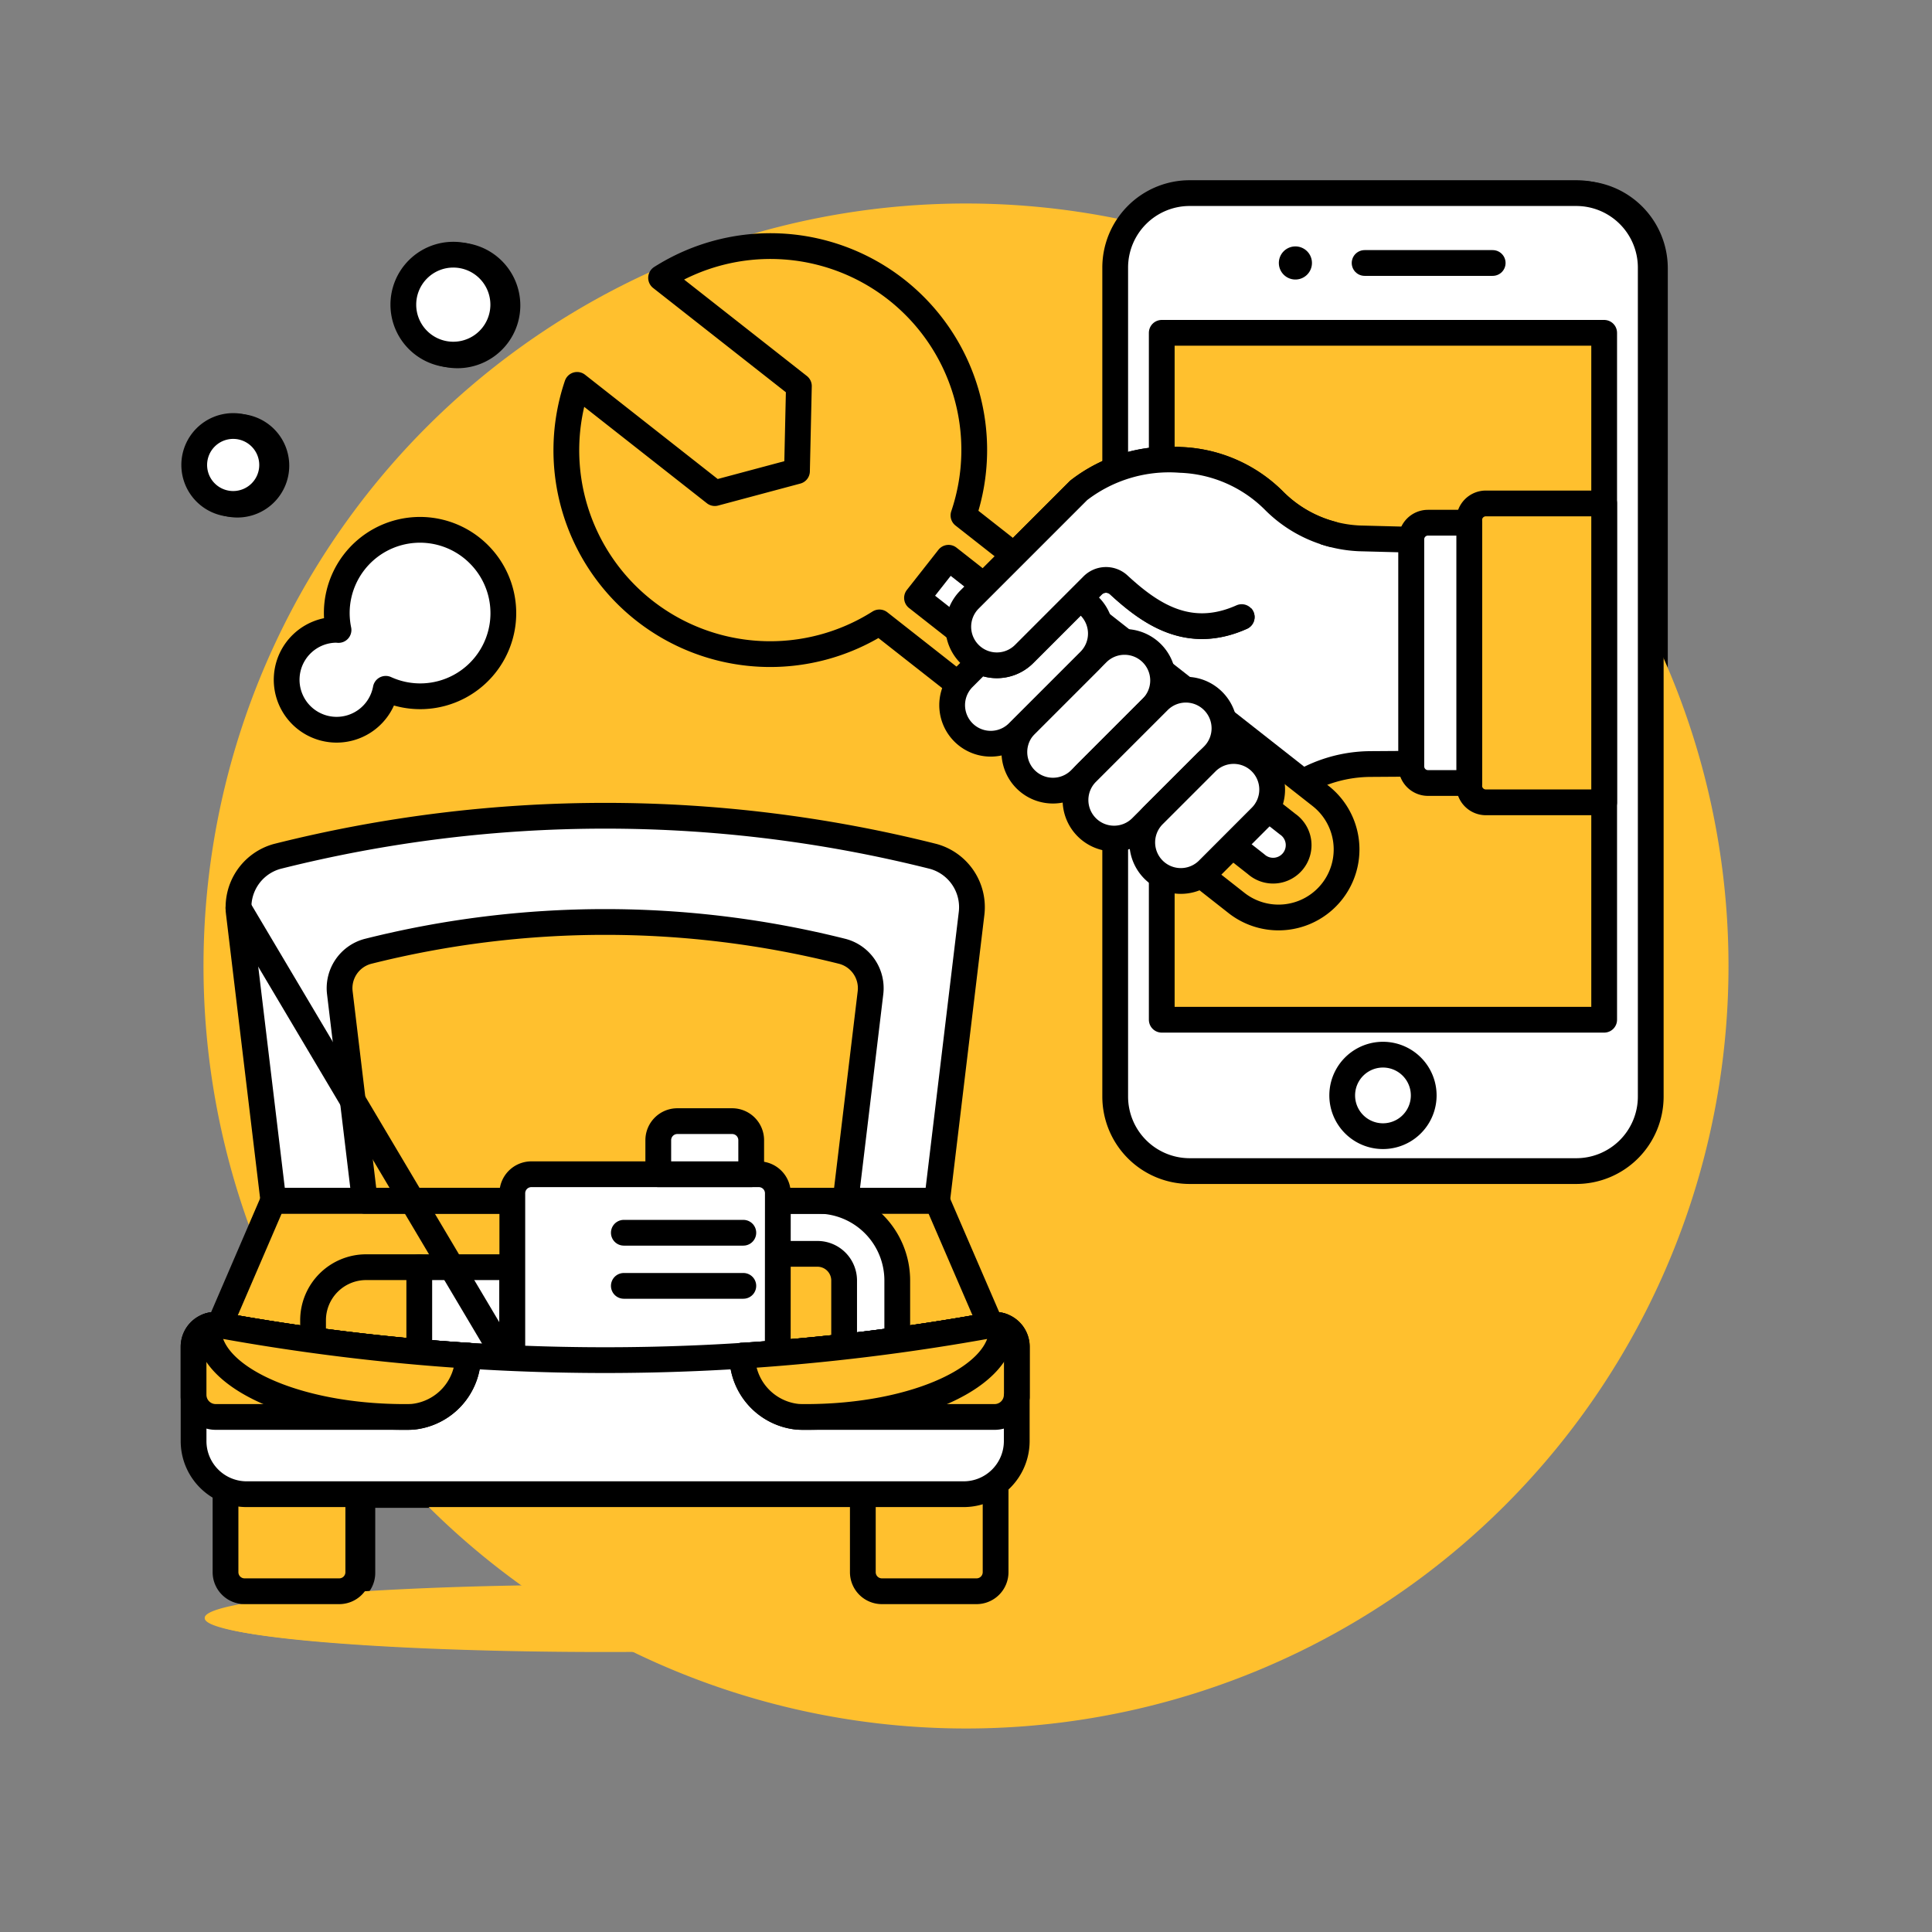 <svg viewBox="-1 -1 150 150" xmlns="http://www.w3.org/2000/svg" id="Car-Service-App-1--Streamline-Ux" height="150" width="150">
  <rect x="-1" y="-1" width="150" height="150" fill="#808080" stroke="none"/>
  <desc>
    Car Service App 1 Streamline Illustration: https://streamlinehq.com
  </desc>
  <path d="M127.487 19.832a5.785 5.785 0 0 0 -5.787 -5.787H91.693a5.787 5.787 0 0 0 -5.787 5.787v64.361a5.785 5.785 0 0 0 5.787 5.785h30.008a5.788 5.788 0 0 0 5.785 -5.787Z" fill="#ffffff" stroke="#000000" stroke-linecap="round" stroke-linejoin="round" stroke-width="2"></path>
  <path d="M89.522 24.897h34.349v53.332H89.522z" fill="#ffc02e" stroke="#000000" stroke-linecap="round" stroke-linejoin="round" stroke-width="2"></path>
  <path d="m108.505 19.474 -9.943 -0.001" fill="none" stroke="#000000" stroke-linecap="round" stroke-linejoin="round" stroke-width="2"></path>
  <path d="M113.025 19.472a0.904 0.904 0 1 0 0.904 -0.903 0.901 0.901 0 0 0 -0.904 0.903Z" fill="#000000" stroke-width="2"></path>
  <path d="M103.533 84.104a3.164 3.164 0 1 0 6.328 0 3.164 3.164 0 1 0 -6.328 0Z" fill="#ffffff" stroke="#000000" stroke-linecap="round" stroke-linejoin="round" stroke-width="2"></path>
  <path d="M38.397 22.709a3.879 3.879 0 1 1 -3.879 -3.879 3.881 3.881 0 0 1 3.879 3.879Z" fill="#ffc02e" stroke="#000000" stroke-linecap="round" stroke-linejoin="round" stroke-width="2"></path>
  <path d="M20.457 35.154a3.024 3.024 0 1 1 -3.024 -3.022 3.024 3.024 0 0 1 3.024 3.022Z" fill="#ffc02e" stroke="#000000" stroke-linecap="round" stroke-linejoin="round" stroke-width="2"></path>
  <path d="M36.503 42.091a6.46 6.46 0 0 0 -10.899 5.879c-0.047 0 -0.092 -0.015 -0.139 -0.015A3.879 3.879 0 1 0 29.274 52.54a6.453 6.453 0 0 0 7.228 -10.444Z" fill="#ffc02e" stroke="#000000" stroke-linecap="round" stroke-linejoin="round" stroke-width="2"></path>
  <path d="M108.9 58.353V41.144a1.373 1.373 0 0 1 0.01 -0.176l-4.005 -0.105a9.966 9.966 0 0 1 -6.675 -2.933 10.804 10.804 0 0 0 -7.267 -3.16 11.452 11.452 0 0 0 -7.893 2.361l-8.469 8.47a2.994 2.994 0 0 0 4.234 4.234l0.315 -0.314 15.513 15.506 3.485 -3.485a10.813 10.813 0 0 1 7.613 -3.167l3.136 -0.021Z" fill="#ffffff" stroke-width="2"></path>
  <path d="M108.9 58.353V41.144a1.373 1.373 0 0 1 0.01 -0.176l-4.005 -0.105a9.966 9.966 0 0 1 -6.675 -2.933 10.804 10.804 0 0 0 -7.267 -3.16 11.452 11.452 0 0 0 -7.893 2.361l-8.469 8.47a2.994 2.994 0 0 0 4.234 4.234l0.315 -0.314 15.513 15.506 3.485 -3.485a10.813 10.813 0 0 1 7.613 -3.167l3.136 -0.021Z" fill="none" stroke="#000000" stroke-linecap="round" stroke-linejoin="round" stroke-width="2"></path>
  <path d="M114.685 61.347h9.191v-23.206h-9.191a1.294 1.294 0 0 0 -1.294 1.294v20.621a1.292 1.292 0 0 0 1.294 1.292Z" fill="#ffc02e" stroke="#000000" stroke-linecap="round" stroke-linejoin="round" stroke-width="2"></path>
  <path d="M113.392 59.851h-3.198a1.294 1.294 0 0 1 -1.294 -1.294V40.932a1.294 1.294 0 0 1 1.294 -1.294h3.198Z" fill="#ffffff" stroke="#000000" stroke-linecap="round" stroke-linejoin="round" stroke-width="2"></path>
  <path d="M68.916 21.541a15.823 15.823 0 0 0 -16.165 -2.031 1.48 1.48 0 0 0 -0.32 2.516l8.918 7.006 -0.148 6.601 -6.379 1.708 -8.918 -7.002a1.48 1.48 0 0 0 -2.368 0.907 15.824 15.824 0 0 0 24.066 16.132L95.327 69.16a5.282 5.282 0 1 0 6.527 -8.307L74.127 39.072a15.845 15.845 0 0 0 -5.211 -17.531Z" fill="#ffc02e" stroke="#000000" stroke-linecap="round" stroke-linejoin="round" stroke-width="2"></path>
  <path d="M99.295 63.048a1.982 1.982 0 1 1 -2.448 3.108L70.521 45.474l2.443 -3.115Z" fill="#ffffff" stroke="#000000" stroke-linecap="round" stroke-linejoin="round" stroke-width="2"></path>
  <path d="M88.748 49.771a2.991 2.991 0 0 1 0 4.234l-5.557 5.557a2.994 2.994 0 0 1 -4.234 -4.234l5.551 -5.557a2.991 2.991 0 0 1 4.24 0Z" fill="#ffffff" stroke="#000000" stroke-linecap="round" stroke-linejoin="round" stroke-width="2"></path>
  <path d="M83.916 46.129a3.034 3.034 0 0 0 -0.81 -0.576l-4.274 4.274a2.994 2.994 0 0 1 -3.425 0.576l-1.285 1.285a2.994 2.994 0 1 0 4.234 4.234L83.916 50.364a2.996 2.996 0 0 0 0 -4.236Z" fill="#ffffff" stroke="#000000" stroke-linecap="round" stroke-linejoin="round" stroke-width="2"></path>
  <path d="M93.512 53.475a2.991 2.991 0 0 1 0 4.234l-5.557 5.559a2.994 2.994 0 0 1 -4.234 -4.234l5.557 -5.559a2.994 2.994 0 0 1 4.234 0Z" fill="#ffffff" stroke="#000000" stroke-linecap="round" stroke-linejoin="round" stroke-width="2"></path>
  <path d="M97.218 58.239a2.994 2.994 0 0 1 0 4.234l-4.103 4.103a2.994 2.994 0 0 1 -4.234 -4.234l4.103 -4.103a2.994 2.994 0 0 1 4.234 0Z" fill="#ffffff" stroke="#000000" stroke-linecap="round" stroke-linejoin="round" stroke-width="2"></path>
  <path d="M95.516 35.945a10.786 10.786 0 0 0 -4.552 -1.184 11.452 11.452 0 0 0 -7.893 2.361l-8.469 8.47a2.994 2.994 0 0 0 4.234 4.234l0.315 -0.314" fill="#ffffff" stroke-width="2"></path>
  <path d="M108.9 58.353V41.144a1.373 1.373 0 0 1 0.01 -0.176l-4.005 -0.105a9.966 9.966 0 0 1 -6.675 -2.933 10.804 10.804 0 0 0 -7.267 -3.16 11.452 11.452 0 0 0 -7.893 2.361l-8.469 8.47a2.994 2.994 0 0 0 4.234 4.234l0.315 -0.314" fill="none" stroke="#000000" stroke-linecap="round" stroke-linejoin="round" stroke-width="2"></path>
  <path d="m79.15 49.512 4.988 -4.986a1.462 1.462 0 0 1 2.005 -0.102c2.438 2.25 5.442 4.388 9.587 2.537" fill="none" stroke="#000000" stroke-linecap="round" stroke-linejoin="round" stroke-width="2"></path>
  <path d="M76.248 101.941a166.635 166.635 0 0 1 -59.879 0l4.163 -9.663h51.535Z" fill="#ffc02e" stroke="#000000" stroke-linecap="round" stroke-linejoin="round" stroke-width="2"></path>
  <path d="M15.213 124.678a30.783 2.569 0 1 0 61.565 0 30.783 2.569 0 1 0 -61.565 0Z" fill="#ffc02e" stroke-width="2"></path>
  <path d="M66.918 104.655a2.06 2.06 0 0 1 -2.062 -2.062v-4.123a2.062 2.062 0 0 0 -2.062 -2.062H59.703a2.062 2.062 0 1 1 0 -4.123h3.092a6.191 6.191 0 0 1 6.185 6.185v4.123a2.06 2.06 0 0 1 -2.062 2.062Z" fill="#ffffff" stroke="#000000" stroke-linecap="round" stroke-linejoin="round" stroke-width="2"></path>
  <path d="M74.74 70.004a4.088 4.088 0 0 0 -2.96 -4.458 104.293 104.293 0 0 0 -50.958 0 4.086 4.086 0 0 0 -2.96 4.458l2.673 22.277H72.076Z" fill="#ffffff" stroke="#000000" stroke-linecap="round" stroke-linejoin="round" stroke-width="2"></path>
  <path d="M66.896 76.153a2.96 2.96 0 0 0 -2.147 -3.228 75.545 75.545 0 0 0 -36.901 0 2.96 2.96 0 0 0 -2.146 3.228l1.936 16.132h37.326Z" fill="#ffc02e" stroke="#000000" stroke-linecap="round" stroke-linejoin="round" stroke-width="2"></path>
  <path d="M31.87 97.439h7.216v7.216h-7.216z" fill="#ffffff" stroke="#000000" stroke-linecap="round" stroke-linejoin="round" stroke-width="2"></path>
  <path d="M31.87 97.439h-4.123a4.123 4.123 0 0 0 -4.123 4.123v1.535" fill="none" stroke="#000000" stroke-linecap="round" stroke-linejoin="round" stroke-width="2"></path>
  <path d="M17.828 69.559 38.56 104.473" fill="none" stroke="#000000" stroke-linecap="round" stroke-linejoin="round" stroke-width="2"></path>
  <path d="M59.703 105.687H39.085v-13.983a1.48 1.48 0 0 1 1.48 -1.48H58.223a1.48 1.48 0 0 1 1.48 1.48Z" fill="#ffffff" stroke="#000000" stroke-linecap="round" stroke-linejoin="round" stroke-width="2"></path>
  <path d="m57.029 94.766 -9.277 0" fill="none" stroke="#000000" stroke-linecap="round" stroke-linejoin="round" stroke-width="2"></path>
  <path d="m57.029 98.889 -9.277 0" fill="none" stroke="#000000" stroke-linecap="round" stroke-linejoin="round" stroke-width="2"></path>
  <path d="M75.135 122.599H67.784a1.48 1.48 0 0 1 -1.48 -1.48v-9.86h10.308v9.86a1.48 1.48 0 0 1 -1.477 1.48Z" fill="#ffc02e" stroke="#000000" stroke-linecap="round" stroke-linejoin="round" stroke-width="2"></path>
  <path d="M18.306 122.599h7.348a1.48 1.48 0 0 0 1.48 -1.48v-9.86h-10.308v9.86a1.48 1.48 0 0 0 1.48 1.48Z" fill="#ffc02e" stroke="#000000" stroke-linecap="round" stroke-linejoin="round" stroke-width="2"></path>
  <path d="M74.135 115.066H18.469a4.123 4.123 0 0 1 -4.123 -4.123v-7.33a1.702 1.702 0 0 1 2.016 -1.671 166.5 166.5 0 0 0 59.879 0 1.702 1.702 0 0 1 2.017 1.671v7.33a4.125 4.125 0 0 1 -4.123 4.123Z" fill="#ffc02e" stroke="#000000" stroke-linecap="round" stroke-linejoin="round" stroke-width="2"></path>
  <path d="M14.347 107.355a1.718 1.718 0 0 0 1.712 1.714h14.667c0.222 0 0.444 0 0.651 -0.018a4.773 4.773 0 0 0 4.291 -4.745v0a169.038 169.038 0 0 1 -19.298 -2.368 1.702 1.702 0 0 0 -2.016 1.671v3.903" fill="#ffffff" stroke="#000000" stroke-linecap="round" stroke-linejoin="round" stroke-width="2"></path>
  <path d="M15.502 102.002c-0.262 3.885 6.66 7.067 15.225 7.067 0.222 0 0.444 0 0.651 -0.018a4.779 4.779 0 0 0 4.291 -4.745v0a169.038 169.038 0 0 1 -19.298 -2.368 1.727 1.727 0 0 0 -0.869 0.064Z" fill="none" stroke="#000000" stroke-linecap="round" stroke-linejoin="round" stroke-width="2"></path>
  <path d="M78.256 107.355a1.718 1.718 0 0 1 -1.714 1.714h-14.665c-0.223 0 -0.444 0 -0.651 -0.018a4.773 4.773 0 0 1 -4.283 -4.745v0a168.957 168.957 0 0 0 19.298 -2.368 1.702 1.702 0 0 1 2.017 1.671v3.903" fill="#ffffff" stroke="#000000" stroke-linecap="round" stroke-linejoin="round" stroke-width="2"></path>
  <path d="M77.108 102.002c0.262 3.885 -6.66 7.067 -15.223 7.067 -0.223 0 -0.444 0 -0.651 -0.018a4.779 4.779 0 0 1 -4.283 -4.745v0a168.957 168.957 0 0 0 19.298 -2.368 1.727 1.727 0 0 1 0.86 0.064Z" fill="none" stroke="#000000" stroke-linecap="round" stroke-linejoin="round" stroke-width="2"></path>
  <path d="M57.647 90.224h-7.216v-2.643a1.48 1.48 0 0 1 1.48 -1.48h4.256a1.48 1.48 0 0 1 1.48 1.48Z" fill="#ffffff" stroke="#000000" stroke-linecap="round" stroke-linejoin="round" stroke-width="2"></path>
  <path d="M14.8 74a59.2 59.2 0 1 0 118.4 0 59.2 59.2 0 1 0 -118.4 0Z" fill="#ffc02e00" stroke-width="2"></path>
  <path d="M127.163 19.78a5.785 5.785 0 0 0 -5.785 -5.787H91.369a5.782 5.782 0 0 0 -5.785 5.785V84.138a5.787 5.787 0 0 0 5.787 5.785h30.007a5.785 5.785 0 0 0 5.785 -5.785Z" fill="#ffffff" stroke-width="2"></path>
  <path d="M127.163 19.78a5.785 5.785 0 0 0 -5.785 -5.787H91.369a5.782 5.782 0 0 0 -5.785 5.785V84.138a5.787 5.787 0 0 0 5.787 5.785h30.007a5.785 5.785 0 0 0 5.785 -5.785Z" fill="none" stroke="#000000" stroke-linecap="round" stroke-linejoin="round" stroke-width="2"></path>
  <path d="M89.198 24.84h34.349v53.332H89.198z" fill="#ffc02e" stroke-width="2"></path>
  <path d="M89.198 24.84h34.349v53.332H89.198z" fill="none" stroke="#000000" stroke-linecap="round" stroke-linejoin="round" stroke-width="2"></path>
  <path d="m114.892 19.418 -9.944 0" fill="none" stroke="#000000" stroke-linecap="round" stroke-linejoin="round" stroke-width="2"></path>
  <path d="M99.524 18.133a1.285 1.285 0 0 0 0 2.568 1.285 1.285 0 1 0 0 -2.568Z" fill="#000000" stroke-width="2"></path>
  <path d="M103.209 84.048a3.164 3.164 0 1 0 6.328 0 3.164 3.164 0 1 0 -6.328 0Z" fill="#ffffff" stroke="#000000" stroke-linecap="round" stroke-linejoin="round" stroke-width="2"></path>
  <path d="M38.073 22.653a3.879 3.879 0 1 1 -3.885 -3.879 3.879 3.879 0 0 1 3.885 3.879Z" fill="#ffffff" stroke="#000000" stroke-linecap="round" stroke-linejoin="round" stroke-width="2"></path>
  <path d="M20.128 35.098a3.024 3.024 0 1 1 -3.022 -3.022 3.024 3.024 0 0 1 3.022 3.022Z" fill="#ffffff" stroke="#000000" stroke-linecap="round" stroke-linejoin="round" stroke-width="2"></path>
  <path d="M36.18 42.032a6.46 6.46 0 0 0 -10.897 5.879c-0.047 0 -0.093 -0.013 -0.141 -0.013a3.879 3.879 0 1 0 3.808 4.581 6.454 6.454 0 0 0 7.23 -10.446Z" fill="#ffffff" stroke="#000000" stroke-linecap="round" stroke-linejoin="round" stroke-width="2"></path>
  <path d="M14.895 124.622a30.783 2.569 0 1 0 61.565 0 30.783 2.569 0 1 0 -61.565 0Z" fill="#ffc02e" stroke-width="2"></path>
  <path d="M75.924 101.886a166.701 166.701 0 0 1 -59.879 0l4.163 -9.663H71.75Z" fill="#ffc02e" stroke-width="2"></path>
  <path d="M66.6 104.599a2.06 2.06 0 0 1 -2.062 -2.062V98.42a2.072 2.072 0 0 0 -2.06 -2.072h-3.093a2.062 2.062 0 0 1 0 -4.123h3.093a6.192 6.192 0 0 1 6.185 6.195v4.123A2.06 2.06 0 0 1 66.6 104.599Z" fill="#ffffff" stroke="#000000" stroke-linecap="round" stroke-linejoin="round" stroke-width="2"></path>
  <path d="M74.429 69.952a4.088 4.088 0 0 0 -2.96 -4.458 104.328 104.328 0 0 0 -50.958 0 4.088 4.088 0 0 0 -2.96 4.458l2.674 22.277h51.529Z" fill="#ffffff" stroke-width="2"></path>
  <path d="M74.429 69.952a4.088 4.088 0 0 0 -2.96 -4.458 104.328 104.328 0 0 0 -50.958 0 4.088 4.088 0 0 0 -2.96 4.458l2.674 22.277h51.529Z" fill="none" stroke="#000000" stroke-linecap="round" stroke-linejoin="round" stroke-width="2"></path>
  <path d="M66.582 76.097a2.96 2.96 0 0 0 -2.147 -3.226 75.51 75.51 0 0 0 -36.901 0 2.96 2.96 0 0 0 -2.147 3.226l1.936 16.132H64.646Z" fill="#ffc02e" stroke-width="2"></path>
  <path d="M66.582 76.097a2.96 2.96 0 0 0 -2.147 -3.226 75.51 75.51 0 0 0 -36.901 0 2.96 2.96 0 0 0 -2.147 3.226l1.936 16.132H64.646Z" fill="none" stroke="#000000" stroke-linecap="round" stroke-linejoin="round" stroke-width="2"></path>
  <path d="M31.552 97.384h7.216v7.216h-7.216z" fill="#ffffff" stroke="#000000" stroke-linecap="round" stroke-linejoin="round" stroke-width="2"></path>
  <path d="M31.552 97.384h-4.123a4.123 4.123 0 0 0 -4.123 4.123v1.533" fill="none" stroke="#000000" stroke-linecap="round" stroke-linejoin="round" stroke-width="2"></path>
  <path d="m17.51 69.502 20.732 34.916" fill="none" stroke="#000000" stroke-linecap="round" stroke-linejoin="round" stroke-width="2"></path>
  <path d="M75.924 101.886a166.701 166.701 0 0 1 -59.879 0l4.163 -9.663H71.75Z" fill="none" stroke="#000000" stroke-linecap="round" stroke-linejoin="round" stroke-width="2"></path>
  <path d="M59.385 105.631H38.776v-13.983a1.48 1.48 0 0 1 1.48 -1.48h17.656a1.48 1.48 0 0 1 1.48 1.48Z" fill="#ffffff" stroke-width="2"></path>
  <path d="M59.385 105.631H38.776v-13.983a1.48 1.48 0 0 1 1.48 -1.48h17.656a1.48 1.48 0 0 1 1.48 1.48Z" fill="none" stroke="#000000" stroke-linecap="round" stroke-linejoin="round" stroke-width="2"></path>
  <path d="M57.323 90.168h-7.215v-2.643a1.48 1.48 0 0 1 1.48 -1.48h4.255a1.48 1.48 0 0 1 1.48 1.48Z" fill="#ffffff" stroke="#000000" stroke-linecap="round" stroke-linejoin="round" stroke-width="2"></path>
  <path d="m56.712 94.71 -9.278 0" fill="none" stroke="#000000" stroke-linecap="round" stroke-linejoin="round" stroke-width="2"></path>
  <path d="m56.712 98.834 -9.278 0" fill="none" stroke="#000000" stroke-linecap="round" stroke-linejoin="round" stroke-width="2"></path>
  <path d="M74.818 122.544h-7.348a1.48 1.48 0 0 1 -1.48 -1.48v-9.86h10.308V121.064a1.48 1.48 0 0 1 -1.48 1.48Z" fill="#ffc02e" stroke="#000000" stroke-linecap="round" stroke-linejoin="round" stroke-width="2"></path>
  <path d="M17.989 122.544h7.348a1.48 1.48 0 0 0 1.48 -1.48v-9.86h-10.308V121.064a1.48 1.48 0 0 0 1.48 1.48Z" fill="#ffc02e" stroke="#000000" stroke-linecap="round" stroke-linejoin="round" stroke-width="2"></path>
  <path d="M77.94 110.886a4.123 4.123 0 0 1 -4.123 4.123H18.152a4.123 4.123 0 0 1 -4.123 -4.123V103.556a1.702 1.702 0 0 1 2.016 -1.671 166.433 166.433 0 0 0 59.879 0 1.702 1.702 0 0 1 2.016 1.671Z" fill="#ffffff" stroke-width="2"></path>
  <path d="M77.94 110.886a4.123 4.123 0 0 1 -4.123 4.123H18.152a4.123 4.123 0 0 1 -4.123 -4.123V103.556a1.702 1.702 0 0 1 2.016 -1.671 166.433 166.433 0 0 0 59.879 0 1.702 1.702 0 0 1 2.016 1.671Z" fill="none" stroke="#000000" stroke-linecap="round" stroke-linejoin="round" stroke-width="2"></path>
  <path d="M14.029 107.3a1.718 1.718 0 0 0 1.714 1.712h14.665c0.223 0 0.444 0 0.651 -0.016a4.774 4.774 0 0 0 4.283 -4.746v0.007a169.003 169.003 0 0 1 -19.298 -2.368 1.702 1.702 0 0 0 -2.016 1.666v3.904" fill="#ffc02e" stroke="#000000" stroke-linecap="round" stroke-linejoin="round" stroke-width="2"></path>
  <path d="M15.185 101.947c-0.262 3.884 6.66 7.066 15.223 7.066 0.223 0 0.444 0 0.651 -0.016a4.782 4.782 0 0 0 4.283 -4.746v0.007a169.003 169.003 0 0 1 -19.298 -2.368 1.711 1.711 0 0 0 -0.86 0.058Z" fill="#ffc02e" stroke-width="2"></path>
  <path d="M15.185 101.947c-0.262 3.884 6.66 7.066 15.223 7.066 0.223 0 0.444 0 0.651 -0.016a4.782 4.782 0 0 0 4.283 -4.746v0.007a169.003 169.003 0 0 1 -19.298 -2.368 1.711 1.711 0 0 0 -0.86 0.058Z" fill="none" stroke="#000000" stroke-linecap="round" stroke-linejoin="round" stroke-width="2"></path>
  <path d="M77.94 107.3a1.718 1.718 0 0 1 -1.72 1.712h-14.652c-0.223 0 -0.444 0 -0.651 -0.016a4.776 4.776 0 0 1 -4.283 -4.746v0.007a169.003 169.003 0 0 0 19.298 -2.368 1.702 1.702 0 0 1 2.016 1.671v3.904" fill="#ffc02e" stroke="#000000" stroke-linecap="round" stroke-linejoin="round" stroke-width="2"></path>
  <path d="M76.784 101.947c0.262 3.884 -6.66 7.066 -15.223 7.066 -0.223 0 -0.444 0 -0.651 -0.016a4.782 4.782 0 0 1 -4.283 -4.746v0.007a169.003 169.003 0 0 0 19.298 -2.368 1.711 1.711 0 0 1 0.86 0.058Z" fill="#ffc02e" stroke-width="2"></path>
  <path d="M76.784 101.947c0.262 3.884 -6.66 7.066 -15.223 7.066 -0.223 0 -0.444 0 -0.651 -0.016a4.782 4.782 0 0 1 -4.283 -4.746v0.007a169.003 169.003 0 0 0 19.298 -2.368 1.711 1.711 0 0 1 0.86 0.058Z" fill="none" stroke="#000000" stroke-linecap="round" stroke-linejoin="round" stroke-width="2"></path>
  <path d="M108.576 58.299V41.08a1.732 1.732 0 0 1 0.01 -0.176l-4.005 -0.104a9.954 9.954 0 0 1 -6.673 -2.935 10.822 10.822 0 0 0 -7.268 -3.16 11.461 11.461 0 0 0 -7.893 2.368l-8.469 8.469a2.994 2.994 0 0 0 4.234 4.234l0.315 -0.314L94.341 64.972l3.487 -3.487a10.804 10.804 0 0 1 7.612 -3.166l3.136 -0.021Z" fill="#ffffff" stroke-width="2"></path>
  <path d="M108.576 58.299V41.08a1.732 1.732 0 0 1 0.01 -0.176l-4.005 -0.104a9.954 9.954 0 0 1 -6.673 -2.935 10.822 10.822 0 0 0 -7.268 -3.16 11.461 11.461 0 0 0 -7.893 2.368l-8.469 8.469a2.994 2.994 0 0 0 4.234 4.234l0.315 -0.314L94.341 64.972l3.487 -3.487a10.804 10.804 0 0 1 7.612 -3.166l3.136 -0.021Z" fill="none" stroke="#000000" stroke-linecap="round" stroke-linejoin="round" stroke-width="2"></path>
  <path d="m78.828 49.457 4.986 -4.988a1.464 1.464 0 0 1 2.005 -0.102c2.439 2.251 5.442 4.39 9.587 2.537" fill="none" stroke="#000000" stroke-linecap="round" stroke-linejoin="round" stroke-width="2"></path>
  <path d="M114.361 61.293h9.186v-23.206h-9.186a1.294 1.294 0 0 0 -1.294 1.294V59.999a1.294 1.294 0 0 0 1.294 1.294Z" fill="#ffc02e" stroke-width="2"></path>
  <path d="M114.361 61.293h9.186v-23.206h-9.186a1.294 1.294 0 0 0 -1.294 1.294V59.999a1.294 1.294 0 0 0 1.294 1.294Z" fill="none" stroke="#000000" stroke-linecap="round" stroke-linejoin="round" stroke-width="2"></path>
  <path d="M113.072 59.792h-3.203a1.294 1.294 0 0 1 -1.294 -1.294V40.876a1.294 1.294 0 0 1 1.294 -1.294H113.072Z" fill="#ffffff" stroke="#000000" stroke-linecap="round" stroke-linejoin="round" stroke-width="2"></path>
  <path d="M68.592 21.487a15.836 15.836 0 0 0 -18.265 -0.915l10.699 8.405 -0.148 6.602 -6.379 1.706 -10.692 -8.403a15.827 15.827 0 0 0 23.468 18.442l27.726 21.781a5.282 5.282 0 0 0 6.527 -8.309L73.803 39.016a15.836 15.836 0 0 0 -5.211 -17.529Z" fill="#ffc02e" stroke-width="2"></path>
  <path d="M98.971 62.986a1.982 1.982 0 1 1 -2.448 3.108L70.196 45.42l2.448 -3.115Z" fill="#ffffff" stroke="#000000" stroke-linecap="round" stroke-linejoin="round" stroke-width="2"></path>
  <path d="M68.592 21.487a15.836 15.836 0 0 0 -18.265 -0.915l10.699 8.405 -0.148 6.602 -6.379 1.706 -10.692 -8.403a15.827 15.827 0 0 0 23.468 18.442l27.726 21.781a5.282 5.282 0 0 0 6.527 -8.309L73.803 39.016a15.836 15.836 0 0 0 -5.211 -17.529Z" fill="none" stroke="#000000" stroke-linecap="round" stroke-linejoin="round" stroke-width="2"></path>
  <path d="M88.426 49.715a2.994 2.994 0 0 1 0 4.234l-5.559 5.559a2.994 2.994 0 0 1 -4.234 -4.236l5.557 -5.557a2.996 2.996 0 0 1 4.236 0Z" fill="#ffffff" stroke="#000000" stroke-linecap="round" stroke-linejoin="round" stroke-width="2"></path>
  <path d="M83.596 46.074a2.948 2.948 0 0 0 -0.81 -0.576l-4.274 4.273a2.996 2.996 0 0 1 -3.425 0.577l-1.285 1.283a2.994 2.994 0 0 0 4.236 4.234l5.557 -5.557a2.994 2.994 0 0 0 0 -4.234Z" fill="#ffffff" stroke="#000000" stroke-linecap="round" stroke-linejoin="round" stroke-width="2"></path>
  <path d="M93.19 53.428a2.994 2.994 0 0 1 0 4.234l-5.559 5.55a2.994 2.994 0 1 1 -4.234 -4.234L88.948 53.428a2.994 2.994 0 0 1 4.242 0Z" fill="#ffffff" stroke="#000000" stroke-linecap="round" stroke-linejoin="round" stroke-width="2"></path>
  <path d="M96.894 58.183a2.996 2.996 0 0 1 0 4.236L92.796 66.522a2.994 2.994 0 1 1 -4.234 -4.236l4.103 -4.103a2.994 2.994 0 0 1 4.23 0Z" fill="#ffffff" stroke="#000000" stroke-linecap="round" stroke-linejoin="round" stroke-width="2"></path>
  <path d="M102.385 40.462a9.894 9.894 0 0 1 -4.477 -2.596 10.822 10.822 0 0 0 -7.268 -3.16 11.461 11.461 0 0 0 -7.893 2.368l-8.469 8.469a2.994 2.994 0 0 0 4.234 4.236l0.315 -0.315 4.986 -4.988a1.464 1.464 0 0 1 2.005 -0.102c2.439 2.251 5.442 4.39 9.587 2.537" fill="#ffffff" stroke="#000000" stroke-linecap="round" stroke-linejoin="round" stroke-width="2"></path>
</svg>